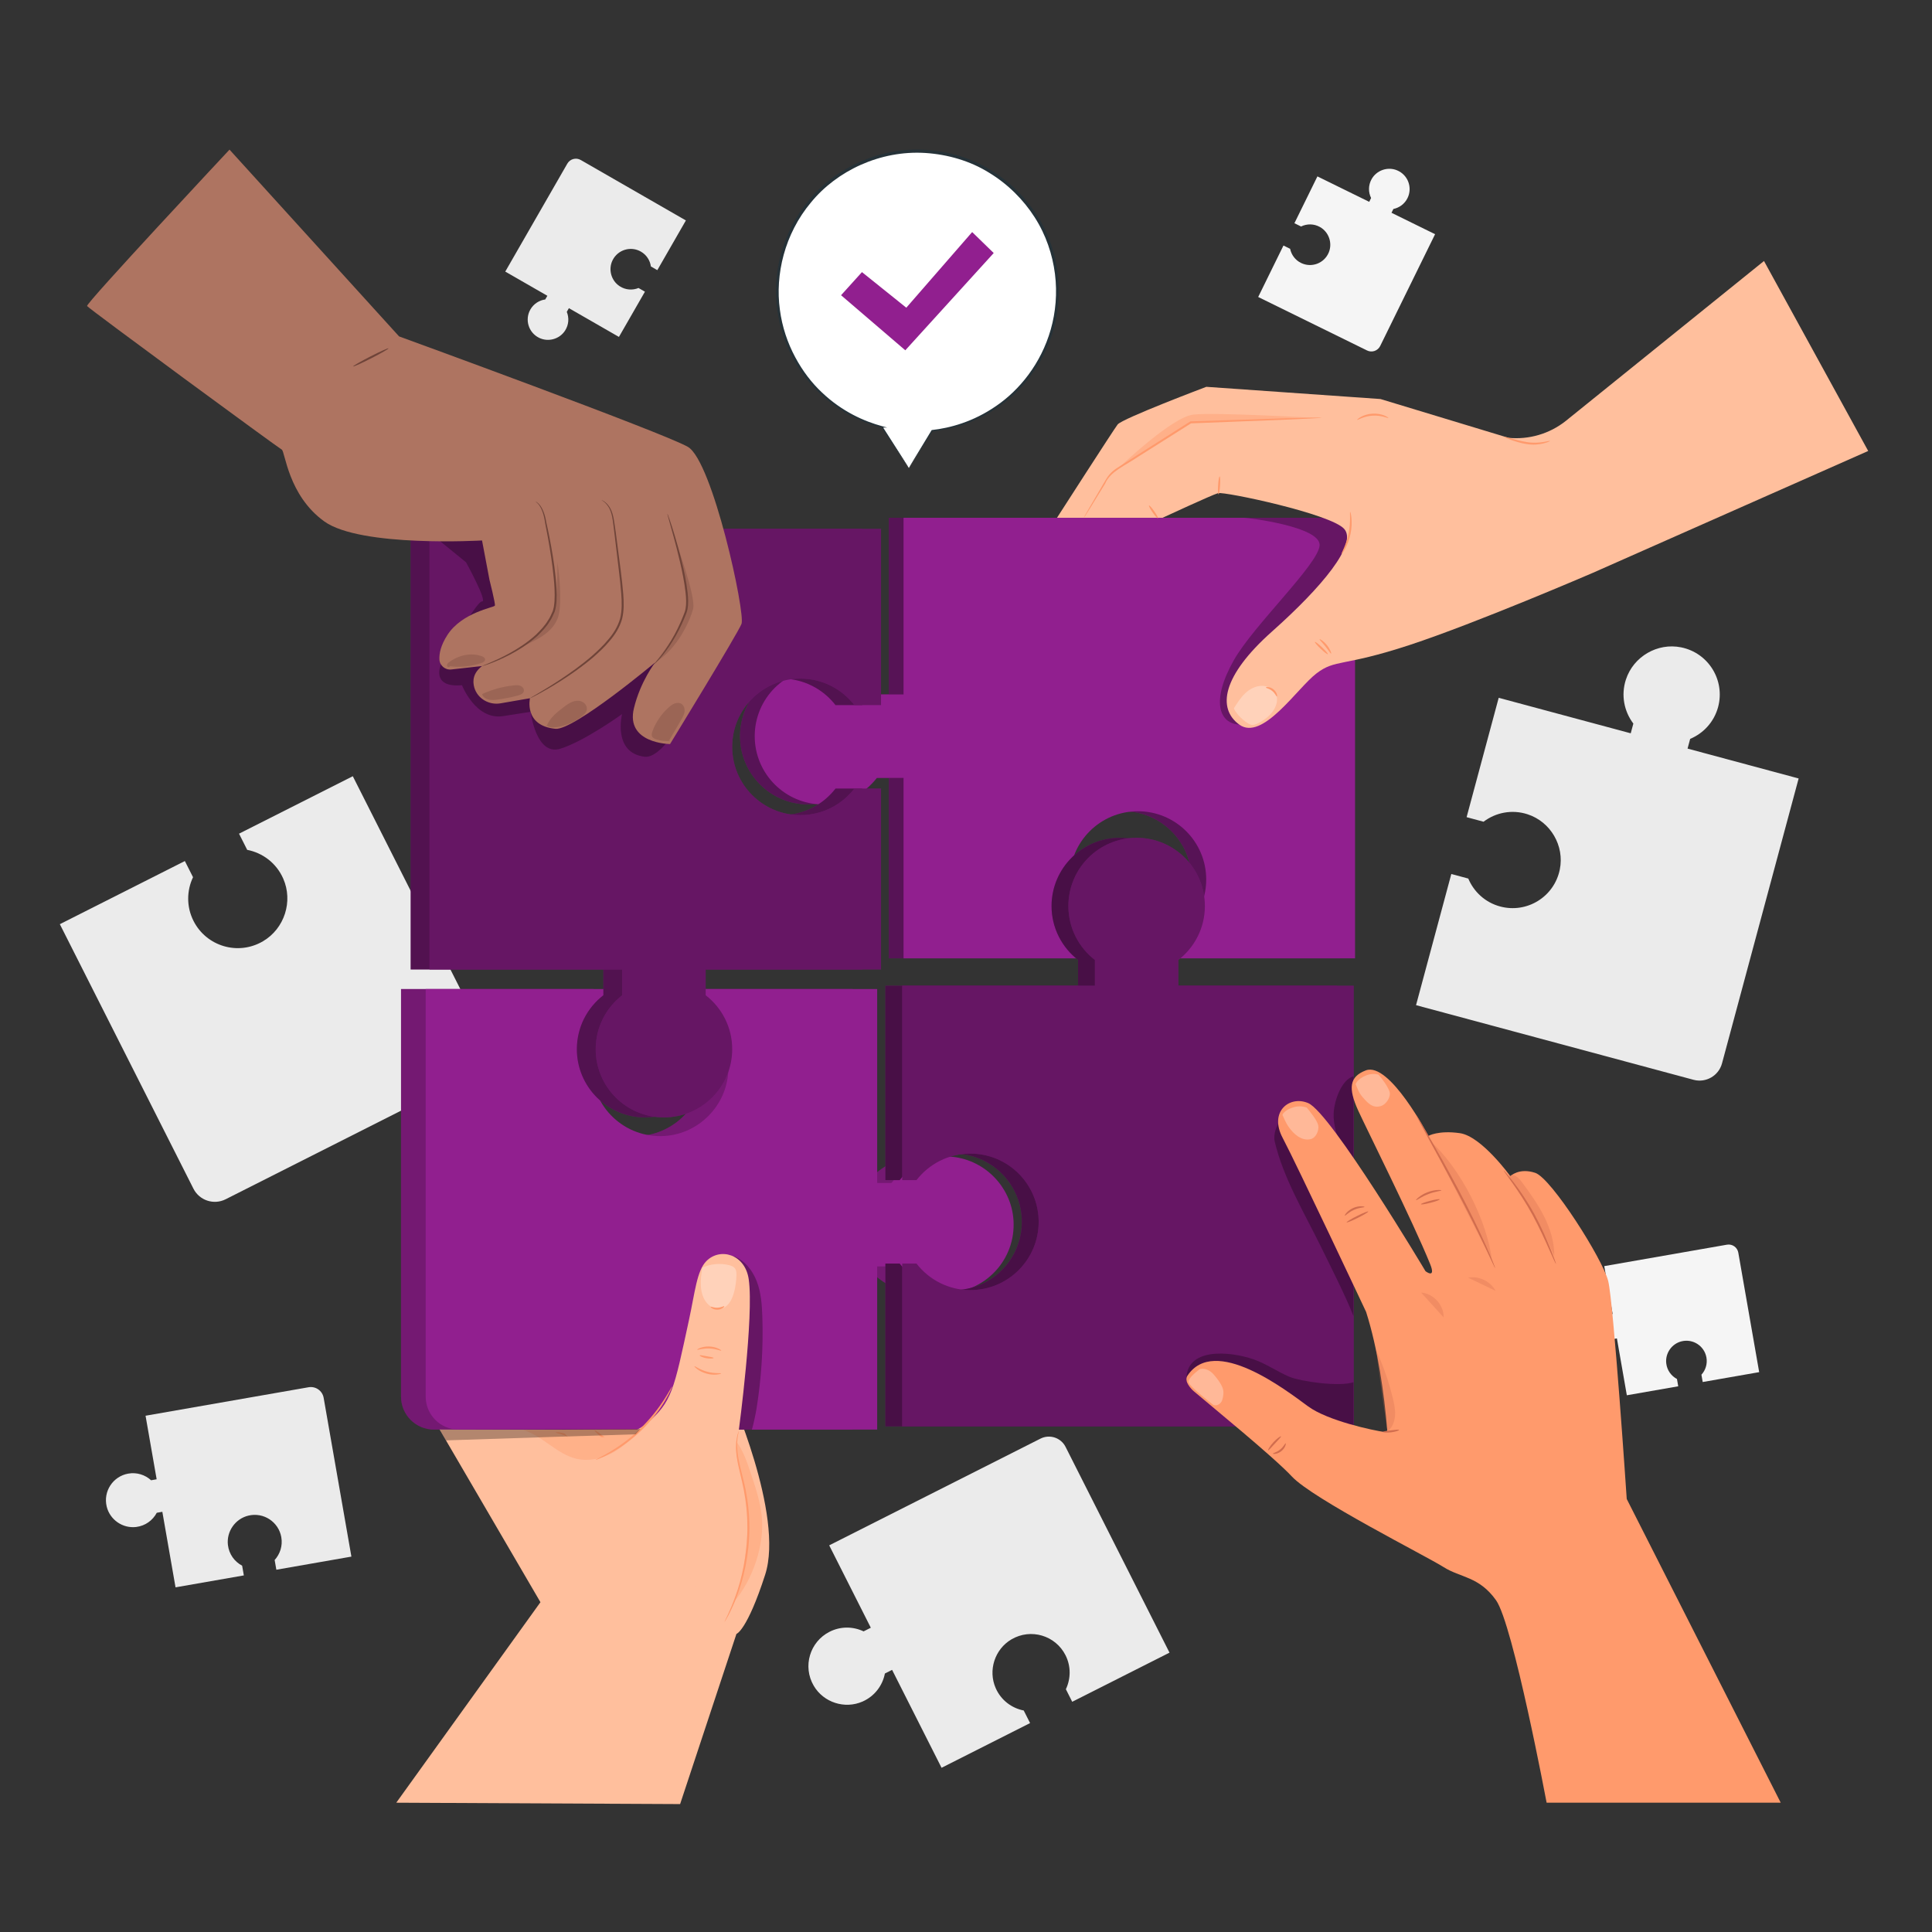 <svg width="215" height="215" viewBox="0 0 215 215" fill="none" xmlns="http://www.w3.org/2000/svg">
<rect x="0" y="0" width="215" height="215" fill="#333333" stroke="none"/>
<path d="M50.559 95.856C48.823 96.623 47.698 98.156 47.367 99.864L46.335 100.385L39.261 86.381L26.6 92.775L27.509 94.575C29.216 94.906 30.749 96.031 31.515 97.767C32.637 100.307 31.658 103.344 29.263 104.748C26.488 106.376 22.961 105.307 21.533 102.48C20.732 100.894 20.774 99.108 21.481 97.619L20.572 95.82L6.66 102.847L21.526 132.279C22.19 133.594 23.795 134.122 25.111 133.458L55.331 118.194L49.38 106.412L50.411 105.891C51.901 106.599 53.687 106.64 55.272 105.839C58.099 104.411 59.168 100.884 57.541 98.109C56.137 95.715 53.099 94.736 50.559 95.856Z" fill="#EBEBEB"/>
<path d="M95.99 189.353C97.341 188.756 98.216 187.563 98.474 186.235L99.276 185.829L104.78 196.726L114.631 191.75L113.924 190.35C112.596 190.092 111.403 189.217 110.807 187.866C109.934 185.89 110.696 183.527 112.559 182.434C114.718 181.168 117.463 182 118.574 184.199C119.197 185.433 119.164 186.823 118.614 187.981L119.321 189.381L130.147 183.913L118.58 161.013C118.063 159.989 116.814 159.578 115.79 160.095L92.277 171.972L96.907 181.14L96.105 181.545C94.946 180.995 93.556 180.962 92.323 181.586C90.124 182.697 89.292 185.441 90.557 187.6C91.65 189.463 94.013 190.225 95.99 189.353Z" fill="#EBEBEB"/>
<path d="M15.151 169.928C16.177 169.803 17.004 169.183 17.446 168.347L18.066 168.238L19.534 176.645L27.135 175.317L26.946 174.236C26.11 173.794 25.489 172.967 25.365 171.942C25.183 170.443 26.172 169.017 27.64 168.664C29.341 168.256 31.009 169.369 31.305 171.066C31.471 172.018 31.167 172.941 30.564 173.604L30.753 174.685L39.105 173.225L36.018 155.558C35.88 154.768 35.127 154.24 34.338 154.378L16.198 157.548L17.433 164.62L16.814 164.729C16.151 164.125 15.228 163.821 14.276 163.988C12.579 164.285 11.466 165.951 11.873 167.652C12.226 169.121 13.652 170.11 15.151 169.928Z" fill="#EBEBEB"/>
<path d="M177.742 150.215C178.513 150.122 179.136 149.655 179.468 149.026L179.935 148.944L181.04 155.271L186.76 154.272L186.618 153.459C185.989 153.126 185.522 152.503 185.428 151.732C185.291 150.604 186.035 149.53 187.14 149.265C188.421 148.958 189.675 149.796 189.899 151.073C190.024 151.789 189.795 152.484 189.341 152.983L189.483 153.796L195.768 152.697L193.445 139.401C193.341 138.807 192.775 138.409 192.181 138.513L178.528 140.899L179.459 146.221L178.992 146.303C178.493 145.849 177.798 145.62 177.082 145.745C175.805 145.968 174.967 147.223 175.275 148.503C175.54 149.608 176.613 150.353 177.742 150.215Z" fill="#F5F5F5"/>
<path d="M152.635 19.939C152.256 20.618 152.267 21.397 152.58 22.036L152.371 22.461L146.607 19.63L144.047 24.841L144.787 25.205C145.427 24.893 146.205 24.882 146.884 25.26C147.876 25.814 148.306 27.047 147.87 28.097C147.364 29.313 145.948 29.834 144.784 29.262C144.132 28.942 143.705 28.348 143.569 27.687L142.828 27.323L140.016 33.05L152.131 39.001C152.672 39.267 153.327 39.043 153.593 38.502L159.702 26.062L154.852 23.68L155.061 23.256C155.722 23.12 156.316 22.693 156.636 22.04C157.208 20.877 156.687 19.46 155.472 18.955C154.422 18.517 153.188 18.947 152.635 19.939Z" fill="#F5F5F5"/>
<path d="M62.882 36.792C63.304 36.139 63.344 35.361 63.074 34.703L63.309 34.293L68.877 37.494L71.771 32.46L71.056 32.049C70.397 32.319 69.62 32.279 68.967 31.857C68.013 31.24 67.665 29.981 68.168 28.963C68.752 27.782 70.199 27.355 71.323 28.001C71.953 28.364 72.341 28.984 72.433 29.652L73.149 30.064L76.328 24.532L64.628 17.805C64.105 17.504 63.437 17.685 63.136 18.207L56.228 30.223L60.913 32.916L60.677 33.326C60.009 33.418 59.389 33.806 59.026 34.436C58.38 35.56 58.807 37.007 59.988 37.591C61.006 38.094 62.266 37.746 62.882 36.792Z" fill="#EBEBEB"/>
<path d="M180.937 75.624C180.366 77.374 180.747 79.179 181.765 80.523L181.474 81.605L166.781 77.654L163.209 90.937L165.096 91.445C166.44 90.426 168.244 90.046 169.995 90.616C172.555 91.449 174.116 94.122 173.581 96.76C172.961 99.818 169.906 101.674 166.94 100.876C165.277 100.429 164.013 99.243 163.396 97.769L161.508 97.261L157.582 111.858L188.46 120.163C189.841 120.534 191.26 119.716 191.632 118.336L200.159 86.631L187.798 83.306L188.089 82.224C189.564 81.607 190.749 80.343 191.197 78.68C191.995 75.714 190.139 72.66 187.082 72.039C184.443 71.503 181.77 73.064 180.937 75.624Z" fill="#EBEBEB"/>
<path d="M101.141 52.081L103.729 47.928C106.506 47.638 109.239 46.602 111.613 44.773C118.44 39.516 119.713 29.72 114.455 22.892C109.198 16.065 99.401 14.792 92.574 20.05C85.747 25.308 84.474 35.104 89.731 41.931C91.927 44.782 94.914 46.66 98.146 47.502H98.137L101.141 52.081Z" fill="white"/>
<path d="M101.14 52.081C101.14 52.081 101.075 51.968 100.947 51.765C100.811 51.549 100.623 51.253 100.381 50.871C99.877 50.082 99.148 48.941 98.202 47.46L98.137 47.58H98.146L98.724 47.579L98.164 47.427C96.204 46.897 93.72 45.819 91.474 43.681C90.346 42.627 89.317 41.294 88.488 39.737C87.655 38.184 87.036 36.39 86.785 34.444C86.254 30.572 87.302 26.044 90.246 22.53C93.128 19.005 97.951 16.712 102.959 17.022C105.501 17.186 107.978 17.918 110.061 19.214C112.157 20.485 113.89 22.221 115.14 24.178C116.4 26.135 117.125 28.328 117.399 30.475C117.671 32.628 117.477 34.746 116.934 36.658C115.841 40.502 113.411 43.437 110.861 45.174C108.302 46.95 105.696 47.635 103.72 47.854L103.683 47.858L103.664 47.889C102.853 49.228 102.227 50.263 101.792 50.98C101.585 51.326 101.423 51.595 101.305 51.792C101.196 51.977 101.14 52.081 101.14 52.081C101.14 52.088 101.197 52.004 101.309 51.832C101.431 51.643 101.598 51.386 101.812 51.055C102.272 50.338 102.934 49.305 103.792 47.967L103.737 48.001C105.734 47.81 108.382 47.145 110.993 45.363C113.594 43.622 116.088 40.651 117.219 36.738C117.781 34.793 117.987 32.633 117.716 30.435C117.444 28.242 116.709 26 115.425 23.998C114.153 21.995 112.384 20.217 110.242 18.916C108.112 17.588 105.58 16.838 102.98 16.671C97.857 16.353 92.925 18.706 89.988 22.313C88.501 24.106 87.468 26.171 86.901 28.27C86.332 30.371 86.223 32.503 86.491 34.482C86.756 36.465 87.395 38.29 88.251 39.865C89.106 41.443 90.159 42.791 91.312 43.852C93.611 46.006 96.139 47.07 98.125 47.578L98.144 47.425H98.135L97.992 47.427L98.071 47.546C99.066 49.023 99.832 50.163 100.362 50.95C100.611 51.316 100.804 51.599 100.944 51.806C101.075 51.995 101.14 52.088 101.14 52.081Z" fill="#263238"/>
<path d="M93.596 32.854L95.922 30.281L100.857 34.242L108.186 25.825L110.584 28.159L100.745 38.983L93.596 32.854Z" fill="#911F8F"/>
<path d="M98.915 57.619V77.278H95.949C94.56 75.486 92.392 74.328 89.949 74.328C85.754 74.328 82.353 77.728 82.353 81.923C82.353 86.117 85.754 89.518 89.949 89.518C92.392 89.518 94.56 88.359 95.949 86.567H98.915V106.648H120.357V103.875C118.565 102.486 117.406 100.318 117.406 97.874C117.406 93.68 120.807 90.279 125.001 90.279C129.196 90.279 132.596 93.68 132.596 97.874C132.596 100.318 131.438 102.485 129.646 103.875V106.647H149.158V57.619H98.915Z" fill="#911F8F"/>
<path opacity="0.4" d="M98.915 57.619V77.278H95.949C94.56 75.486 92.392 74.328 89.949 74.328C85.754 74.328 82.353 77.728 82.353 81.923C82.353 86.117 85.754 89.518 89.949 89.518C92.392 89.518 94.56 88.359 95.949 86.567H98.915V106.648H120.357V103.875C118.565 102.486 117.406 100.318 117.406 97.874C117.406 93.68 120.807 90.279 125.001 90.279C129.196 90.279 132.596 93.68 132.596 97.874C132.596 100.318 131.438 102.485 129.646 103.875V106.647H149.158V57.619H98.915Z" fill="black"/>
<path d="M100.55 57.619V77.278H97.584C96.195 75.486 94.027 74.328 91.583 74.328C87.389 74.328 83.988 77.728 83.988 81.923C83.988 86.117 87.389 89.518 91.583 89.518C94.027 89.518 96.195 88.359 97.584 86.567H100.55V106.648H121.992V103.875C120.199 102.486 119.041 100.318 119.041 97.874C119.041 93.68 122.441 90.279 126.636 90.279C130.831 90.279 134.232 93.68 134.232 97.874C134.232 100.318 133.073 102.485 131.281 103.875V106.647H150.794V57.619H100.55Z" fill="#911F8F"/>
<path opacity="0.3" d="M138.446 57.619C138.829 57.619 147.011 58.595 146.852 60.704C146.692 62.813 139.513 69.573 137.313 73.457C134.706 78.059 135.703 80.518 137.904 80.632C140.104 80.745 145.062 72.798 145.062 72.798L150.792 71.435V57.619H138.446Z" fill="black"/>
<path d="M196.303 29.044L174.225 46.859C172.426 48.278 170.147 48.946 167.867 48.722L153.625 44.405L134.243 43.047C134.243 43.047 124.872 46.584 124.374 47.239C123.877 47.894 117.627 57.619 117.627 57.619H129.38C129.38 57.619 134.859 55.076 135.55 54.879C136.242 54.682 148.079 57.172 149.583 58.856C151.087 60.541 147.137 65.308 141.553 70.278C135.97 75.249 135.462 78.845 137.904 80.631C140.5 82.529 144.362 76.567 146.501 74.941C148.64 73.315 149.383 74.24 156.849 71.784C164.315 69.328 177.209 63.769 177.209 63.769L207.9 50.186L196.303 29.044Z" fill="#FFBF9D"/>
<path d="M120.585 57.664C120.578 57.66 120.627 57.563 120.727 57.382C120.84 57.184 120.989 56.923 121.174 56.597C121.583 55.899 122.153 54.926 122.852 53.733C123.031 53.436 123.203 53.101 123.464 52.804C123.716 52.506 124.04 52.239 124.395 52.026C125.091 51.582 125.833 51.108 126.613 50.61C128.18 49.615 129.898 48.524 131.703 47.378C131.958 47.217 132.211 47.056 132.447 46.907L132.473 46.891L132.503 46.89C136.568 46.759 140.208 46.642 142.862 46.556C144.16 46.525 145.215 46.499 145.972 46.48C146.321 46.477 146.601 46.473 146.815 46.471C147.008 46.471 147.109 46.475 147.109 46.483C147.109 46.49 147.008 46.501 146.816 46.515C146.603 46.528 146.323 46.544 145.975 46.565C145.218 46.6 144.164 46.65 142.867 46.711C140.214 46.814 136.574 46.956 132.511 47.114L132.566 47.097C132.33 47.246 132.077 47.407 131.822 47.568C130.014 48.709 128.293 49.795 126.723 50.785C125.2 51.822 123.549 52.466 122.987 53.815C122.262 54.994 121.672 55.954 121.248 56.644C121.048 56.96 120.888 57.214 120.766 57.407C120.653 57.579 120.591 57.668 120.585 57.664Z" fill="#FF9A6C"/>
<path d="M135.726 53.017C135.788 53.021 135.81 53.47 135.776 54.02C135.743 54.57 135.665 55.013 135.603 55.009C135.542 55.005 135.519 54.556 135.553 54.006C135.587 53.456 135.664 53.013 135.726 53.017Z" fill="#FF9A6C"/>
<path d="M127.866 56.254C127.917 56.219 128.178 56.506 128.45 56.895C128.722 57.284 128.901 57.629 128.85 57.664C128.799 57.699 128.538 57.412 128.266 57.023C127.995 56.634 127.815 56.29 127.866 56.254Z" fill="#FF9A6C"/>
<path d="M150.25 56.959C150.301 56.939 150.577 58.057 150.291 59.416C150.017 60.778 149.322 61.695 149.284 61.656C149.222 61.622 149.81 60.683 150.072 59.371C150.349 58.061 150.18 56.966 150.25 56.959Z" fill="#FF9A6C"/>
<path d="M172.492 49.071C172.501 49.096 172.233 49.227 171.767 49.345C171.303 49.463 170.624 49.535 169.895 49.419C169.167 49.31 168.542 49.093 168.095 48.936C167.648 48.773 167.379 48.654 167.389 48.625C167.399 48.595 167.686 48.661 168.142 48.784C168.6 48.902 169.225 49.093 169.928 49.198C171.344 49.432 172.476 48.986 172.492 49.071Z" fill="#FF9A6C"/>
<g opacity="0.3">
<path d="M142.054 77.421C141.849 76.754 141.132 76.327 140.433 76.324C139.735 76.321 139.074 76.677 138.566 77.157C138.059 77.636 137.683 78.236 137.312 78.827C137.611 79.591 138.858 80.677 139.395 80.68C139.815 80.683 141.014 80.002 141.574 79.255C141.967 78.73 142.245 78.049 142.054 77.421Z" fill="white"/>
</g>
<path d="M147.762 72.798C147.72 72.843 147.364 72.574 146.967 72.197C146.571 71.821 146.284 71.479 146.326 71.434C146.369 71.389 146.725 71.658 147.122 72.035C147.518 72.412 147.805 72.753 147.762 72.798Z" fill="#FF9A6C"/>
<path d="M148.131 72.731C148.072 72.759 147.839 72.366 147.49 71.935C147.145 71.5 146.811 71.188 146.851 71.137C146.885 71.088 147.299 71.336 147.665 71.794C148.033 72.251 148.186 72.708 148.131 72.731Z" fill="#FF9A6C"/>
<path d="M154.509 46.515C154.483 46.578 153.737 46.187 152.745 46.256C151.752 46.307 151.059 46.785 151.025 46.725C151.009 46.704 151.158 46.552 151.457 46.388C151.753 46.224 152.209 46.065 152.732 46.033C153.254 46.002 153.725 46.105 154.04 46.233C154.356 46.36 154.522 46.492 154.509 46.515Z" fill="#FF9A6C"/>
<path opacity="0.4" d="M124.494 52.073C124.494 52.073 130.375 46.412 132.792 46.138C135.209 45.864 146.429 46.506 146.429 46.506L132.508 47.001L124.494 52.073Z" fill="#FF9A6C"/>
<path d="M142.092 77.502C142.03 77.517 141.916 77.16 141.574 76.891C141.241 76.611 140.869 76.573 140.87 76.509C140.853 76.448 141.309 76.383 141.715 76.717C142.125 77.046 142.155 77.506 142.092 77.502Z" fill="#FF9A6C"/>
<path d="M44.098 200.611L60.143 178.299L47.498 156.638L83.615 138.542C83.615 138.542 87.217 142.579 81.118 154.791C81.118 154.791 87.304 168.579 85.148 175.243C83.129 181.487 81.953 181.83 81.953 181.83L75.686 200.765L44.098 200.611Z" fill="#FFBF9D"/>
<path d="M102.865 128.705C100.257 128.569 97.925 129.755 96.46 131.645H94.87V110.063H75.357V112.835C77.248 114.301 78.433 116.633 78.298 119.24C78.099 123.054 75.014 126.177 71.202 126.416C66.786 126.693 63.118 123.192 63.118 118.836C63.118 116.392 64.276 114.224 66.069 112.835V110.062H44.627V155.42C44.627 157.448 46.27 159.091 48.298 159.091H94.87V140.934H96.46C97.849 142.726 100.017 143.884 102.46 143.884C106.816 143.884 110.316 140.217 110.04 135.8C109.802 131.989 106.679 128.904 102.865 128.705Z" fill="#911F8F"/>
<path opacity="0.2" d="M102.865 128.705C100.257 128.569 97.925 129.755 96.46 131.645H94.87V110.063H75.357V112.835C77.248 114.301 78.433 116.633 78.298 119.24C78.099 123.054 75.014 126.177 71.202 126.416C66.786 126.693 63.118 123.192 63.118 118.836C63.118 116.392 64.276 114.224 66.069 112.835V110.062H44.627V155.42C44.627 157.448 46.27 159.091 48.298 159.091H94.87V140.934H96.46C97.849 142.726 100.017 143.884 102.46 143.884C106.816 143.884 110.316 140.217 110.04 135.8C109.802 131.989 106.679 128.904 102.865 128.705Z" fill="black"/>
<path d="M105.611 128.705C103.004 128.569 100.672 129.755 99.206 131.645H97.616V110.063H78.104V112.835C79.994 114.301 81.18 116.633 81.044 119.24C80.846 123.054 77.76 126.177 73.949 126.416C69.532 126.693 65.864 123.192 65.864 118.836C65.864 116.392 67.022 114.224 68.815 112.835V110.062H47.373V155.42C47.373 157.448 49.017 159.091 51.044 159.091H97.616V140.934H99.206C100.595 142.726 102.763 143.884 105.206 143.884C109.563 143.884 113.062 140.217 112.786 135.8C112.548 131.989 109.425 128.904 105.611 128.705Z" fill="#911F8F"/>
<g opacity="0.3">
<path d="M84.834 146.482C84.788 145.169 84.689 143.835 84.221 142.607C83.754 141.38 82.866 140.256 81.64 139.784L81.789 140.203C82.314 145.436 82.023 150.75 80.93 155.894C80.787 156.568 80.63 157.26 80.75 157.939C80.87 158.617 81.537 159.075 82.225 159.091C82.971 159.109 83.673 159.096 83.673 159.096C83.834 158.581 84.09 157.373 84.191 156.744C84.737 153.355 84.953 149.913 84.834 146.482Z" fill="black"/>
</g>
<path d="M66.165 159.173C66.204 159.125 66.638 159.416 67.134 159.824C67.63 160.231 68 160.6 67.961 160.648C67.921 160.696 67.488 160.404 66.992 159.997C66.496 159.589 66.126 159.22 66.165 159.173Z" fill="#FF9A6C"/>
<path d="M64.852 161.171C64.797 161.213 64.325 160.55 63.48 160.064C62.642 159.566 61.832 159.479 61.842 159.411C61.834 159.356 62.702 159.343 63.593 159.871C64.489 160.389 64.904 161.152 64.852 161.171Z" fill="#FF9A6C"/>
<path d="M81.529 181.168C81.92 180.796 87.474 178.337 82.222 159.132C82.222 159.132 83.918 146.442 83.32 142.354C82.908 139.542 80.115 138.797 78.6 140.347C77.541 141.431 77.35 143.759 76.663 146.933C74.993 154.656 74.789 156.025 71.997 158.382C68.77 161.106 62.756 159.419 62.756 159.419L81.529 181.168Z" fill="#FFBF9D"/>
<path d="M80.624 180.508C80.617 180.504 80.646 180.433 80.706 180.3C80.78 180.146 80.87 179.955 80.979 179.725C81.21 179.224 81.535 178.493 81.864 177.564C82.531 175.715 83.171 173.03 83.173 170.021C83.173 168.519 83.02 167.09 82.773 165.813C82.532 164.535 82.187 163.401 82.037 162.416C81.869 161.434 81.886 160.615 81.985 160.066C82.033 159.791 82.087 159.581 82.138 159.444C82.185 159.305 82.213 159.234 82.221 159.236C82.243 159.243 82.14 159.534 82.071 160.078C82.001 160.622 82.008 161.423 82.194 162.39C82.361 163.36 82.72 164.482 82.976 165.773C83.237 167.06 83.397 168.504 83.397 170.021C83.394 173.062 82.723 175.771 82.013 177.619C81.662 178.548 81.313 179.272 81.058 179.764C80.933 179.987 80.83 180.171 80.746 180.321C80.673 180.447 80.631 180.512 80.624 180.508Z" fill="#FF9A6C"/>
<g opacity="0.4">
<path d="M84.76 168.628C84.57 166.987 84.041 165.407 83.514 163.842C83.113 162.649 82.7 161.433 81.947 160.425C81.643 162.947 83.238 164.998 83.238 168.553C83.238 171.282 82.826 175.84 81.643 178.299C83.771 175.835 85.132 171.862 84.76 168.628Z" fill="#FF9A6C"/>
</g>
<g opacity="0.3">
<path d="M81.829 141.216C81.677 140.96 81.388 140.851 81.115 140.785C80.133 140.546 79.085 140.649 78.155 141.067C78.052 141.748 77.951 142.437 77.995 143.126C78.039 143.825 78.248 144.535 78.694 145.042C79.14 145.548 79.853 145.808 80.458 145.565C81.154 145.287 81.528 144.467 81.719 143.688C81.861 143.112 81.939 142.517 81.954 141.921C81.96 141.678 81.951 141.42 81.829 141.216Z" fill="white"/>
</g>
<path d="M80.598 145.365C80.648 145.401 80.358 145.728 79.86 145.746C79.362 145.77 79.046 145.469 79.092 145.429C79.129 145.376 79.439 145.546 79.85 145.523C80.263 145.511 80.557 145.315 80.598 145.365Z" fill="#FF9A6C"/>
<path d="M80.265 150.302C80.235 150.362 79.676 150.089 78.934 150.066C78.192 150.03 77.614 150.258 77.589 150.196C77.556 150.149 78.139 149.806 78.943 149.842C79.747 149.87 80.301 150.257 80.265 150.302Z" fill="#FF9A6C"/>
<path d="M79.412 151.117C79.413 151.177 79.048 151.228 78.607 151.148C78.165 151.068 77.842 150.891 77.864 150.835C77.887 150.776 78.228 150.853 78.647 150.927C79.065 151.004 79.412 151.053 79.412 151.117Z" fill="#FF9A6C"/>
<path d="M80.254 152.837C80.276 152.889 79.537 153.111 78.65 152.868C77.76 152.634 77.231 152.073 77.276 152.039C77.318 151.985 77.877 152.436 78.708 152.652C79.536 152.88 80.245 152.77 80.254 152.837Z" fill="#FF9A6C"/>
<path d="M74.795 154.301C74.809 154.308 74.745 154.464 74.617 154.742C74.492 155.021 74.284 155.413 74.005 155.882C73.447 156.823 72.545 158.054 71.338 159.215C70.127 160.373 68.859 161.222 67.896 161.74C67.415 162 67.015 162.191 66.731 162.304C66.448 162.42 66.29 162.478 66.284 162.463C66.267 162.427 66.884 162.153 67.818 161.603C68.753 161.054 69.988 160.197 71.183 159.054C72.375 157.908 73.284 156.71 73.871 155.799C74.459 154.888 74.759 154.284 74.795 154.301Z" fill="#FF9A6C"/>
<g opacity="0.4">
<path d="M58.234 159.137C60.4 159.794 61.97 161.835 64.177 162.34C65.515 162.645 66.943 162.331 68.151 161.68C69.36 161.029 70.371 160.064 71.269 159.026L58.234 159.137Z" fill="#FF9A6C"/>
</g>
<path opacity="0.3" d="M49.631 160.291C49.631 160.291 56.734 160.059 61.338 159.91C65.942 159.761 70.736 159.614 70.736 159.614L71.269 159.025L48.932 159.092L49.631 160.291Z" fill="black"/>
<path d="M129.26 109.698V106.828C131.052 105.439 132.21 103.271 132.21 100.828C132.21 96.633 128.81 93.233 124.615 93.233C120.421 93.233 117.02 96.633 117.02 100.828C117.02 103.271 118.179 105.439 119.971 106.829V109.698H98.529V109.746V131.328H100.119C101.508 129.536 103.676 128.378 106.119 128.378C110.314 128.378 113.714 131.778 113.714 135.973C113.714 140.168 110.314 143.568 106.119 143.568C103.676 143.568 101.508 142.41 100.119 140.617H98.529V158.727H148.773V109.698H129.26Z" fill="#911F8F"/>
<path opacity="0.3" d="M129.26 109.698V106.828C131.052 105.439 132.21 103.271 132.21 100.828C132.21 96.633 128.81 93.233 124.615 93.233C120.421 93.233 117.02 96.633 117.02 100.828C117.02 103.271 118.179 105.439 119.971 106.829V109.698H98.529V109.746V131.328H100.119C101.508 129.536 103.676 128.378 106.119 128.378C110.314 128.378 113.714 131.778 113.714 135.973C113.714 140.168 110.314 143.568 106.119 143.568C103.676 143.568 101.508 142.41 100.119 140.617H98.529V158.727H148.773V109.698H129.26Z" fill="black"/>
<path opacity="0.3" d="M129.26 109.698V106.828C131.052 105.439 132.21 103.271 132.21 100.828C132.21 96.633 128.81 93.233 124.615 93.233C120.421 93.233 117.02 96.633 117.02 100.828C117.02 103.271 118.179 105.439 119.971 106.829V109.698H98.529V109.746V131.328H100.119C101.508 129.536 103.676 128.378 106.119 128.378C110.314 128.378 113.714 131.778 113.714 135.973C113.714 140.168 110.314 143.568 106.119 143.568C103.676 143.568 101.508 142.41 100.119 140.617H98.529V158.727H148.773V109.698H129.26Z" fill="black"/>
<path d="M131.133 109.698V106.828C132.925 105.439 134.083 103.271 134.083 100.828C134.083 96.633 130.683 93.233 126.488 93.233C122.294 93.233 118.893 96.633 118.893 100.828C118.893 103.271 120.052 105.439 121.844 106.829V109.698H100.402V109.746V131.328H101.992C103.381 129.536 105.549 128.378 107.992 128.378C112.187 128.378 115.587 131.778 115.587 135.973C115.587 140.168 112.187 143.568 107.992 143.568C105.549 143.568 103.381 142.41 101.992 140.617H100.402V158.727H150.646V109.698H131.133Z" fill="#911F8F"/>
<path opacity="0.3" d="M131.133 109.698V106.828C132.925 105.439 134.083 103.271 134.083 100.828C134.083 96.633 130.683 93.233 126.488 93.233C122.294 93.233 118.893 96.633 118.893 100.828C118.893 103.271 120.052 105.439 121.844 106.829V109.698H100.402V109.746V131.328H101.992C103.381 129.536 105.549 128.378 107.992 128.378C112.187 128.378 115.587 131.778 115.587 135.973C115.587 140.168 112.187 143.568 107.992 143.568C105.549 143.568 103.381 142.41 101.992 140.617H100.402V158.727H150.646V109.698H131.133Z" fill="black"/>
<g opacity="0.3">
<path d="M143.462 153.201C142.116 152.628 140.903 151.761 139.521 151.28C136.833 150.342 131.888 149.909 132.03 153.643L139.539 158.784L150.62 158.727V153.815C149.04 154.358 144.721 153.736 143.462 153.201Z" fill="black"/>
</g>
<g opacity="0.3">
<path d="M148.417 123.861C148.35 125.25 148.855 126.596 149.353 127.895C147.974 127.689 147.146 126.32 146.216 125.282C145.285 124.244 143.52 123.492 142.605 124.544C142.049 125.183 141.665 126.23 141.86 127.054C142.826 131.126 145.111 134.896 146.954 138.652C147.94 140.663 149.802 144.329 150.62 146.467V119.771C149.283 120.155 148.484 122.472 148.417 123.861Z" fill="black"/>
</g>
<path d="M132.142 153.095C131.725 153.725 132.579 154.592 132.852 154.825C134.772 156.461 141.747 162.142 143.771 164.316C146.094 166.811 158.743 173.179 160.636 174.384C162.528 175.588 164.594 175.416 166.487 178.084C168.38 180.751 172.114 200.611 172.114 200.611H198.166L181.029 166.811C181.029 166.811 179.566 144.955 178.964 142.546C178.361 140.137 172.656 131.123 170.849 130.52C169.043 129.918 168.073 130.888 168.073 130.888C168.073 130.888 164.872 126.447 162.463 126.103C160.054 125.759 158.953 126.41 158.953 126.41C158.953 126.41 154.633 118.107 151.99 119.118C150.169 119.816 150.002 121.079 151.153 123.604C152.014 125.493 157.203 135.862 159.145 140.654C159.845 142.381 158.638 141.468 158.638 141.468C158.638 141.468 148.118 123.831 145.578 122.755C143.505 121.876 141.19 123.701 142.739 126.627C144.287 129.553 152.024 145.992 152.024 145.992C153.323 150.056 154.055 155.169 154.371 159.076C154.405 159.24 154.268 159.389 154.101 159.366C152.817 159.186 147.771 158.12 145.563 156.501C143.075 154.677 135.153 148.541 132.142 153.095Z" fill="#FF9A6C"/>
<path d="M157.581 124.049C157.594 124.041 157.739 124.27 157.988 124.688C158.251 125.141 158.6 125.742 159.023 126.471C159.889 127.981 161.076 130.074 162.321 132.422C163.568 134.77 164.613 136.94 165.322 138.531C165.677 139.327 165.954 139.975 166.135 140.428C166.317 140.88 166.411 141.132 166.397 141.138C166.382 141.144 166.261 140.903 166.055 140.463C165.832 139.989 165.537 139.36 165.179 138.598C164.434 137.026 163.368 134.872 162.124 132.526C160.88 130.182 159.715 128.079 158.885 126.548C158.487 125.806 158.159 125.192 157.911 124.731C157.686 124.299 157.567 124.057 157.581 124.049Z" fill="#D16D4E"/>
<path d="M167.325 130.238C167.337 130.229 167.452 130.352 167.649 130.582C167.849 130.812 168.123 131.156 168.455 131.586C169.114 132.449 169.978 133.687 170.77 135.148C171.561 136.611 172.146 137.997 172.553 139.003C172.755 139.507 172.913 139.917 173.015 140.203C173.118 140.489 173.168 140.65 173.154 140.656C173.14 140.662 173.062 140.512 172.935 140.237C172.79 139.916 172.614 139.525 172.407 139.065C171.963 138.077 171.358 136.707 170.574 135.256C169.787 133.806 168.952 132.565 168.328 131.68C168.035 131.271 167.786 130.923 167.581 130.637C167.405 130.389 167.313 130.247 167.325 130.238Z" fill="#D16D4E"/>
<g opacity="0.3">
<path d="M153.393 119.583C153.792 120.009 154.454 120.929 154.634 121.484C154.814 122.04 154.284 122.862 153.736 123.063C152.752 123.423 152.142 122.669 151.644 122.1C151.146 121.532 151.033 121.008 150.875 120.689C150.822 120.679 151.033 120.056 152.09 119.65C152.763 119.393 153.393 119.583 153.393 119.583Z" fill="white"/>
</g>
<g opacity="0.3">
<path d="M145.426 123.257C145.794 123.723 146.564 124.645 146.693 125.216C146.821 125.788 146.447 126.624 145.862 126.766C144.811 127.021 143.935 126.128 143.481 125.51C143.026 124.892 142.903 124.421 142.719 124.091C142.666 124.075 142.947 123.478 144.077 123.186C144.796 123.001 145.426 123.257 145.426 123.257Z" fill="white"/>
</g>
<g opacity="0.3">
<path d="M134.978 156.304C135.35 156.557 135.892 156.225 136.016 155.792C136.141 155.359 136.216 154.893 136.062 154.47C135.866 153.931 135.434 153.385 135.059 152.951C134.684 152.516 134.093 152.219 133.535 152.353C133.535 152.353 132.147 153.335 132.272 153.83C132.396 154.325 134.978 156.304 134.978 156.304Z" fill="white"/>
</g>
<path d="M160.401 132.467C160.404 132.534 159.717 132.58 158.943 132.884C158.164 133.18 157.625 133.607 157.583 133.556C157.54 133.518 158.041 132.989 158.862 132.675C159.681 132.355 160.407 132.41 160.401 132.467Z" fill="#D16D4E"/>
<path d="M160.218 133.466C160.233 133.526 159.778 133.697 159.201 133.847C158.624 133.998 158.143 134.071 158.127 134.011C158.112 133.952 158.567 133.781 159.144 133.63C159.721 133.48 160.202 133.406 160.218 133.466Z" fill="#D16D4E"/>
<path d="M152.265 134.82C152.293 134.876 151.777 135.19 151.112 135.523C150.447 135.856 149.886 136.082 149.858 136.026C149.831 135.971 150.347 135.656 151.012 135.323C151.676 134.99 152.237 134.765 152.265 134.82Z" fill="#D16D4E"/>
<path d="M151.85 134.314C151.846 134.38 151.288 134.361 150.682 134.634C150.072 134.897 149.71 135.322 149.658 135.28C149.605 135.255 149.92 134.721 150.592 134.429C151.261 134.13 151.867 134.258 151.85 134.314Z" fill="#D16D4E"/>
<g opacity="0.3">
<path d="M159.252 127.054L166.041 140.322C165.519 135.863 162.563 130.086 159.252 127.054Z" fill="#D16D4E"/>
</g>
<g opacity="0.3">
<path d="M167.918 130.888C168.274 130.594 168.776 130.75 169.385 131.579C170.286 132.805 171.178 134.047 171.855 135.409C172.531 136.771 172.989 138.27 172.965 139.79C171.443 136.243 170.039 134.114 167.918 130.888Z" fill="#D16D4E"/>
</g>
<path d="M142.556 159.842C142.596 159.891 142.264 160.226 141.873 160.65C141.48 161.073 141.172 161.431 141.12 161.394C141.07 161.361 141.304 160.934 141.708 160.498C142.112 160.061 142.518 159.794 142.556 159.842Z" fill="#D16D4E"/>
<path d="M143.07 160.618C143.13 160.621 143.055 161.118 142.6 161.482C142.149 161.852 141.647 161.822 141.656 161.762C141.65 161.697 142.072 161.629 142.459 161.308C142.853 160.997 143.007 160.598 143.07 160.618Z" fill="#D16D4E"/>
<path d="M155.696 159.124C155.711 159.183 155.319 159.332 154.81 159.395C154.301 159.459 153.885 159.411 153.885 159.351C153.884 159.288 154.289 159.235 154.783 159.173C155.277 159.112 155.681 159.063 155.696 159.124Z" fill="#D16D4E"/>
<g opacity="0.3">
<path d="M154.497 159.223C154.97 158.803 155.202 158.162 155.245 157.531C155.288 156.9 155.161 156.271 155.013 155.655C154.568 153.793 153.938 151.975 153.135 150.237C153.526 153.235 153.941 156.23 154.378 159.222" fill="#D16D4E"/>
</g>
<g opacity="0.3">
<path d="M158.148 143.843C159.52 143.941 160.694 145.238 160.655 146.612L158.148 143.843Z" fill="#D16D4E"/>
</g>
<g opacity="0.3">
<path d="M163.365 142.179C164.56 141.952 165.867 142.579 166.438 143.654L163.365 142.179Z" fill="#D16D4E"/>
</g>
<path d="M95.947 107.886V87.757H92.98C91.591 89.549 89.423 90.707 86.98 90.707C82.785 90.707 79.385 87.307 79.385 83.112C79.385 78.918 82.785 75.517 86.98 75.517C89.423 75.517 91.591 76.675 92.98 78.468H95.947V58.857H45.703V107.886H67.145V110.755C65.352 112.144 64.194 114.312 64.194 116.755C64.194 120.95 67.594 124.35 71.789 124.35C75.984 124.35 79.384 120.95 79.384 116.755C79.384 114.312 78.226 112.144 76.433 110.755V107.886H95.947Z" fill="#911F8F"/>
<path opacity="0.3" d="M95.947 107.886V87.757H92.98C91.591 89.549 89.423 90.707 86.98 90.707C82.785 90.707 79.385 87.307 79.385 83.112C79.385 78.918 82.785 75.517 86.98 75.517C89.423 75.517 91.591 76.675 92.98 78.468H95.947V58.857H45.703V107.886H67.145V110.755C65.352 112.144 64.194 114.312 64.194 116.755C64.194 120.95 67.594 124.35 71.789 124.35C75.984 124.35 79.384 120.95 79.384 116.755C79.384 114.312 78.226 112.144 76.433 110.755V107.886H95.947Z" fill="black"/>
<path opacity="0.2" d="M95.947 107.886V87.757H92.98C91.591 89.549 89.423 90.707 86.98 90.707C82.785 90.707 79.385 87.307 79.385 83.112C79.385 78.918 82.785 75.517 86.98 75.517C89.423 75.517 91.591 76.675 92.98 78.468H95.947V58.857H45.703V107.886H67.145V110.755C65.352 112.144 64.194 114.312 64.194 116.755C64.194 120.95 67.594 124.35 71.789 124.35C75.984 124.35 79.384 120.95 79.384 116.755C79.384 114.312 78.226 112.144 76.433 110.755V107.886H95.947Z" fill="black"/>
<path d="M98.044 107.886V87.757H95.078C93.688 89.549 91.52 90.707 89.077 90.707C84.882 90.707 81.482 87.307 81.482 83.112C81.482 78.918 84.882 75.517 89.077 75.517C91.52 75.517 93.688 76.675 95.078 78.468H98.044V58.857H47.801V107.886H69.242V110.755C67.45 112.144 66.292 114.312 66.292 116.755C66.292 120.95 69.692 124.35 73.887 124.35C78.081 124.35 81.482 120.95 81.482 116.755C81.482 114.312 80.323 112.144 78.531 110.755V107.886H98.044Z" fill="#911F8F"/>
<path opacity="0.3" d="M98.044 107.886V87.757H95.078C93.688 89.549 91.52 90.707 89.077 90.707C84.882 90.707 81.482 87.307 81.482 83.112C81.482 78.918 84.882 75.517 89.077 75.517C91.52 75.517 93.688 76.675 95.078 78.468H98.044V58.857H47.801V107.886H69.242V110.755C67.45 112.144 66.292 114.312 66.292 116.755C66.292 120.95 69.692 124.35 73.887 124.35C78.081 124.35 81.482 120.95 81.482 116.755C81.482 114.312 80.323 112.144 78.531 110.755V107.886H98.044Z" fill="black"/>
<path opacity="0.3" d="M48.877 60.145L51.862 62.575C51.862 62.575 54.293 66.984 53.643 66.928C52.993 66.872 49.071 73.941 49.071 73.941C49.071 73.941 47.879 76.561 51.412 76.252C51.412 76.252 52.925 80.168 55.985 79.692C59.046 79.215 59.046 79.215 59.046 79.215C59.046 79.215 59.645 84.158 62.348 83.323C65.05 82.488 69.225 79.467 69.225 79.467C69.225 79.467 68.15 83.751 71.71 84.21C75.269 84.67 81.24 68.939 81.24 68.939L78.254 59.065L48.877 60.145Z" fill="black"/>
<path d="M44.411 37.436C44.411 37.436 73.782 48.136 76.546 49.726C79.309 51.315 82.982 68.287 82.516 69.434C82.05 70.582 74.565 82.8 74.565 82.8C74.565 82.8 69.585 82.769 70.547 78.809C71.279 75.793 72.916 73.711 72.916 73.711C72.916 73.711 63.849 81.306 61.81 81.106C58.264 80.757 58.977 77.703 58.977 77.703L55.7 78.269C54.429 78.488 53.15 77.757 52.785 76.521C52.559 75.754 52.66 74.882 53.644 74.119L50.223 74.502C49.534 74.579 48.922 74.058 48.896 73.366C48.871 72.713 49.051 71.811 49.778 70.679C51.413 68.128 55.004 67.606 55.074 67.394C55.144 67.181 54.469 64.513 54.469 64.513L53.643 60.145C53.643 60.145 40.133 60.938 36.088 58.025C32.043 55.112 31.733 50.218 31.351 50.028C30.969 49.838 9.857 34.336 9.689 34.055C9.52 33.775 25.541 16.651 25.541 16.651L44.411 37.436Z" fill="#AE7461"/>
<path d="M59.584 55.808C59.587 55.802 59.642 55.83 59.749 55.891C59.847 55.96 59.99 56.077 60.125 56.269C60.402 56.649 60.665 57.291 60.796 58.14L60.795 58.133C61.026 59.145 61.288 60.433 61.525 61.917C61.644 62.659 61.755 63.45 61.836 64.28C61.918 65.11 61.984 65.981 61.932 66.882C61.907 67.284 61.849 67.682 61.728 68.07C61.556 68.424 61.427 68.797 61.201 69.106C60.814 69.766 60.291 70.289 59.797 70.775C58.762 71.705 57.686 72.354 56.765 72.842C55.839 73.327 55.055 73.647 54.509 73.85C54.236 73.952 54.02 74.021 53.873 74.066C53.726 74.11 53.647 74.128 53.645 74.12C53.642 74.113 53.716 74.081 53.858 74.024C54.023 73.956 54.228 73.871 54.477 73.769C55.011 73.542 55.781 73.201 56.69 72.702C57.595 72.201 58.649 71.543 59.657 70.623C60.137 70.143 60.645 69.629 61.015 68.99C61.233 68.69 61.354 68.332 61.519 67.993C61.559 67.811 61.627 67.637 61.648 67.445C61.667 67.254 61.704 67.064 61.709 66.868C61.759 65.99 61.698 65.125 61.619 64.301C61.542 63.476 61.437 62.688 61.326 61.948C61.104 60.468 60.861 59.177 60.656 58.165L60.655 58.161L60.655 58.157C60.547 57.331 60.309 56.69 60.062 56.314C59.818 55.924 59.567 55.83 59.584 55.808Z" fill="#6F4439"/>
<path d="M58.977 77.703C58.973 77.696 59.055 77.645 59.212 77.552C59.39 77.448 59.619 77.314 59.902 77.147C60.5 76.794 61.363 76.279 62.397 75.593C63.429 74.906 64.642 74.057 65.882 72.989C66.49 72.444 67.125 71.862 67.683 71.174C68.263 70.507 68.758 69.716 69.01 68.828C69.234 67.926 69.201 66.994 69.138 66.111C69.061 65.226 68.983 64.36 68.877 63.548C68.683 61.924 68.508 60.458 68.36 59.217C68.278 58.599 68.223 58.039 68.131 57.559C68.038 57.079 67.893 56.681 67.706 56.395C67.327 55.818 66.93 55.676 66.955 55.649C66.958 55.643 67.045 55.684 67.204 55.779C67.356 55.882 67.578 56.053 67.779 56.347C67.984 56.637 68.148 57.046 68.254 57.533C68.359 58.022 68.425 58.58 68.517 59.193C68.679 60.435 68.871 61.902 69.082 63.527C69.194 64.344 69.275 65.197 69.356 66.094C69.423 66.986 69.46 67.936 69.227 68.883C68.96 69.821 68.442 70.636 67.851 71.314C67.279 72.013 66.635 72.599 66.016 73.145C64.757 74.213 63.53 75.053 62.483 75.726C61.434 76.397 60.556 76.892 59.944 77.223C59.638 77.388 59.398 77.512 59.233 77.592C59.069 77.673 58.98 77.71 58.977 77.703Z" fill="#6F4439"/>
<path d="M72.749 73.942C72.738 73.93 72.917 73.751 73.21 73.4C73.504 73.05 73.907 72.525 74.349 71.838C74.79 71.152 75.27 70.302 75.706 69.315C75.81 69.066 75.929 68.817 76.027 68.552C76.127 68.289 76.25 68.019 76.293 67.746C76.394 67.192 76.362 66.577 76.295 65.962C76.159 64.727 75.908 63.561 75.667 62.506C75.424 61.451 75.172 60.508 74.958 59.717C74.746 58.956 74.571 58.325 74.438 57.847C74.314 57.405 74.248 57.16 74.263 57.155C74.277 57.15 74.371 57.386 74.52 57.821C74.669 58.255 74.876 58.887 75.111 59.674C75.344 60.461 75.613 61.401 75.868 62.458C76.121 63.515 76.379 64.685 76.518 65.939C76.585 66.565 76.62 67.188 76.507 67.793C76.453 68.106 76.329 68.365 76.225 68.631C76.124 68.898 76.001 69.15 75.894 69.4C75.442 70.393 74.944 71.243 74.481 71.925C74.018 72.607 73.592 73.122 73.275 73.457C72.959 73.793 72.758 73.953 72.749 73.942Z" fill="#6F4439"/>
<path d="M43.235 38.765C43.263 38.82 42.405 39.315 41.319 39.87C40.233 40.425 39.329 40.83 39.301 40.775C39.273 40.72 40.131 40.226 41.217 39.67C42.303 39.115 43.207 38.71 43.235 38.765Z" fill="#6F4439"/>
<g opacity="0.3">
<path d="M60.274 70.225C62.117 68.261 61.99 65.826 62.038 62.575C62.352 64.742 62.538 67.688 62.038 68.872C61.472 70.215 60.252 71.015 58.156 71.921C58.156 71.921 59.806 70.725 60.274 70.225Z" fill="#6F4439"/>
</g>
<path opacity="0.3" d="M75.162 60.145C75.162 60.145 77.495 66.446 77.132 67.768C76.769 69.089 75.413 72.21 72.916 73.712C72.916 73.712 76.377 69.495 76.462 67.248C76.545 65.044 75.162 60.145 75.162 60.145Z" fill="#6F4439"/>
<g opacity="0.3">
<path d="M53.666 77.233C54.781 76.72 55.982 76.393 57.203 76.271C57.448 76.246 57.705 76.231 57.933 76.327C58.16 76.423 58.346 76.663 58.298 76.905C58.241 77.201 57.901 77.335 57.609 77.412C56.868 77.606 56.114 77.754 55.354 77.853C55.039 77.894 54.717 77.928 54.407 77.859C54.096 77.791 53.796 77.605 53.668 77.314" fill="#6F4439"/>
</g>
<g opacity="0.3">
<path d="M60.867 80.716C61.215 79.865 61.976 79.265 62.708 78.709C63.009 78.48 63.316 78.248 63.667 78.108C64.019 77.967 64.427 77.926 64.772 78.082C65.118 78.237 65.372 78.62 65.301 78.992C65.245 79.289 65.009 79.516 64.772 79.703C63.965 80.34 62.991 80.763 61.975 80.918C61.535 80.986 61.021 80.978 60.725 80.645" fill="#6F4439"/>
</g>
<g opacity="0.3">
<path d="M50.05 74.139C51.228 74.295 52.442 74.172 53.564 73.783C53.764 73.714 53.998 73.581 53.982 73.37C53.968 73.195 53.785 73.089 53.619 73.028C52.418 72.587 51.022 72.92 49.992 73.678C49.909 73.739 49.826 73.805 49.778 73.895C49.73 73.986 49.726 74.108 49.794 74.184C49.863 74.26 50.011 74.254 50.052 74.16" fill="#6F4439"/>
</g>
<g opacity="0.3">
<path d="M74.462 82.402C74.902 81.65 75.342 80.899 75.782 80.148C75.952 79.857 76.125 79.557 76.175 79.224C76.224 78.891 76.12 78.512 75.836 78.331C75.619 78.192 75.335 78.193 75.092 78.279C74.85 78.365 74.641 78.525 74.448 78.695C73.62 79.42 72.979 80.357 72.603 81.391C72.54 81.563 72.485 81.754 72.552 81.924C72.63 82.124 72.851 82.226 73.056 82.291C73.549 82.447 74.074 82.502 74.588 82.451" fill="#6F4439"/>
</g>
</svg>
